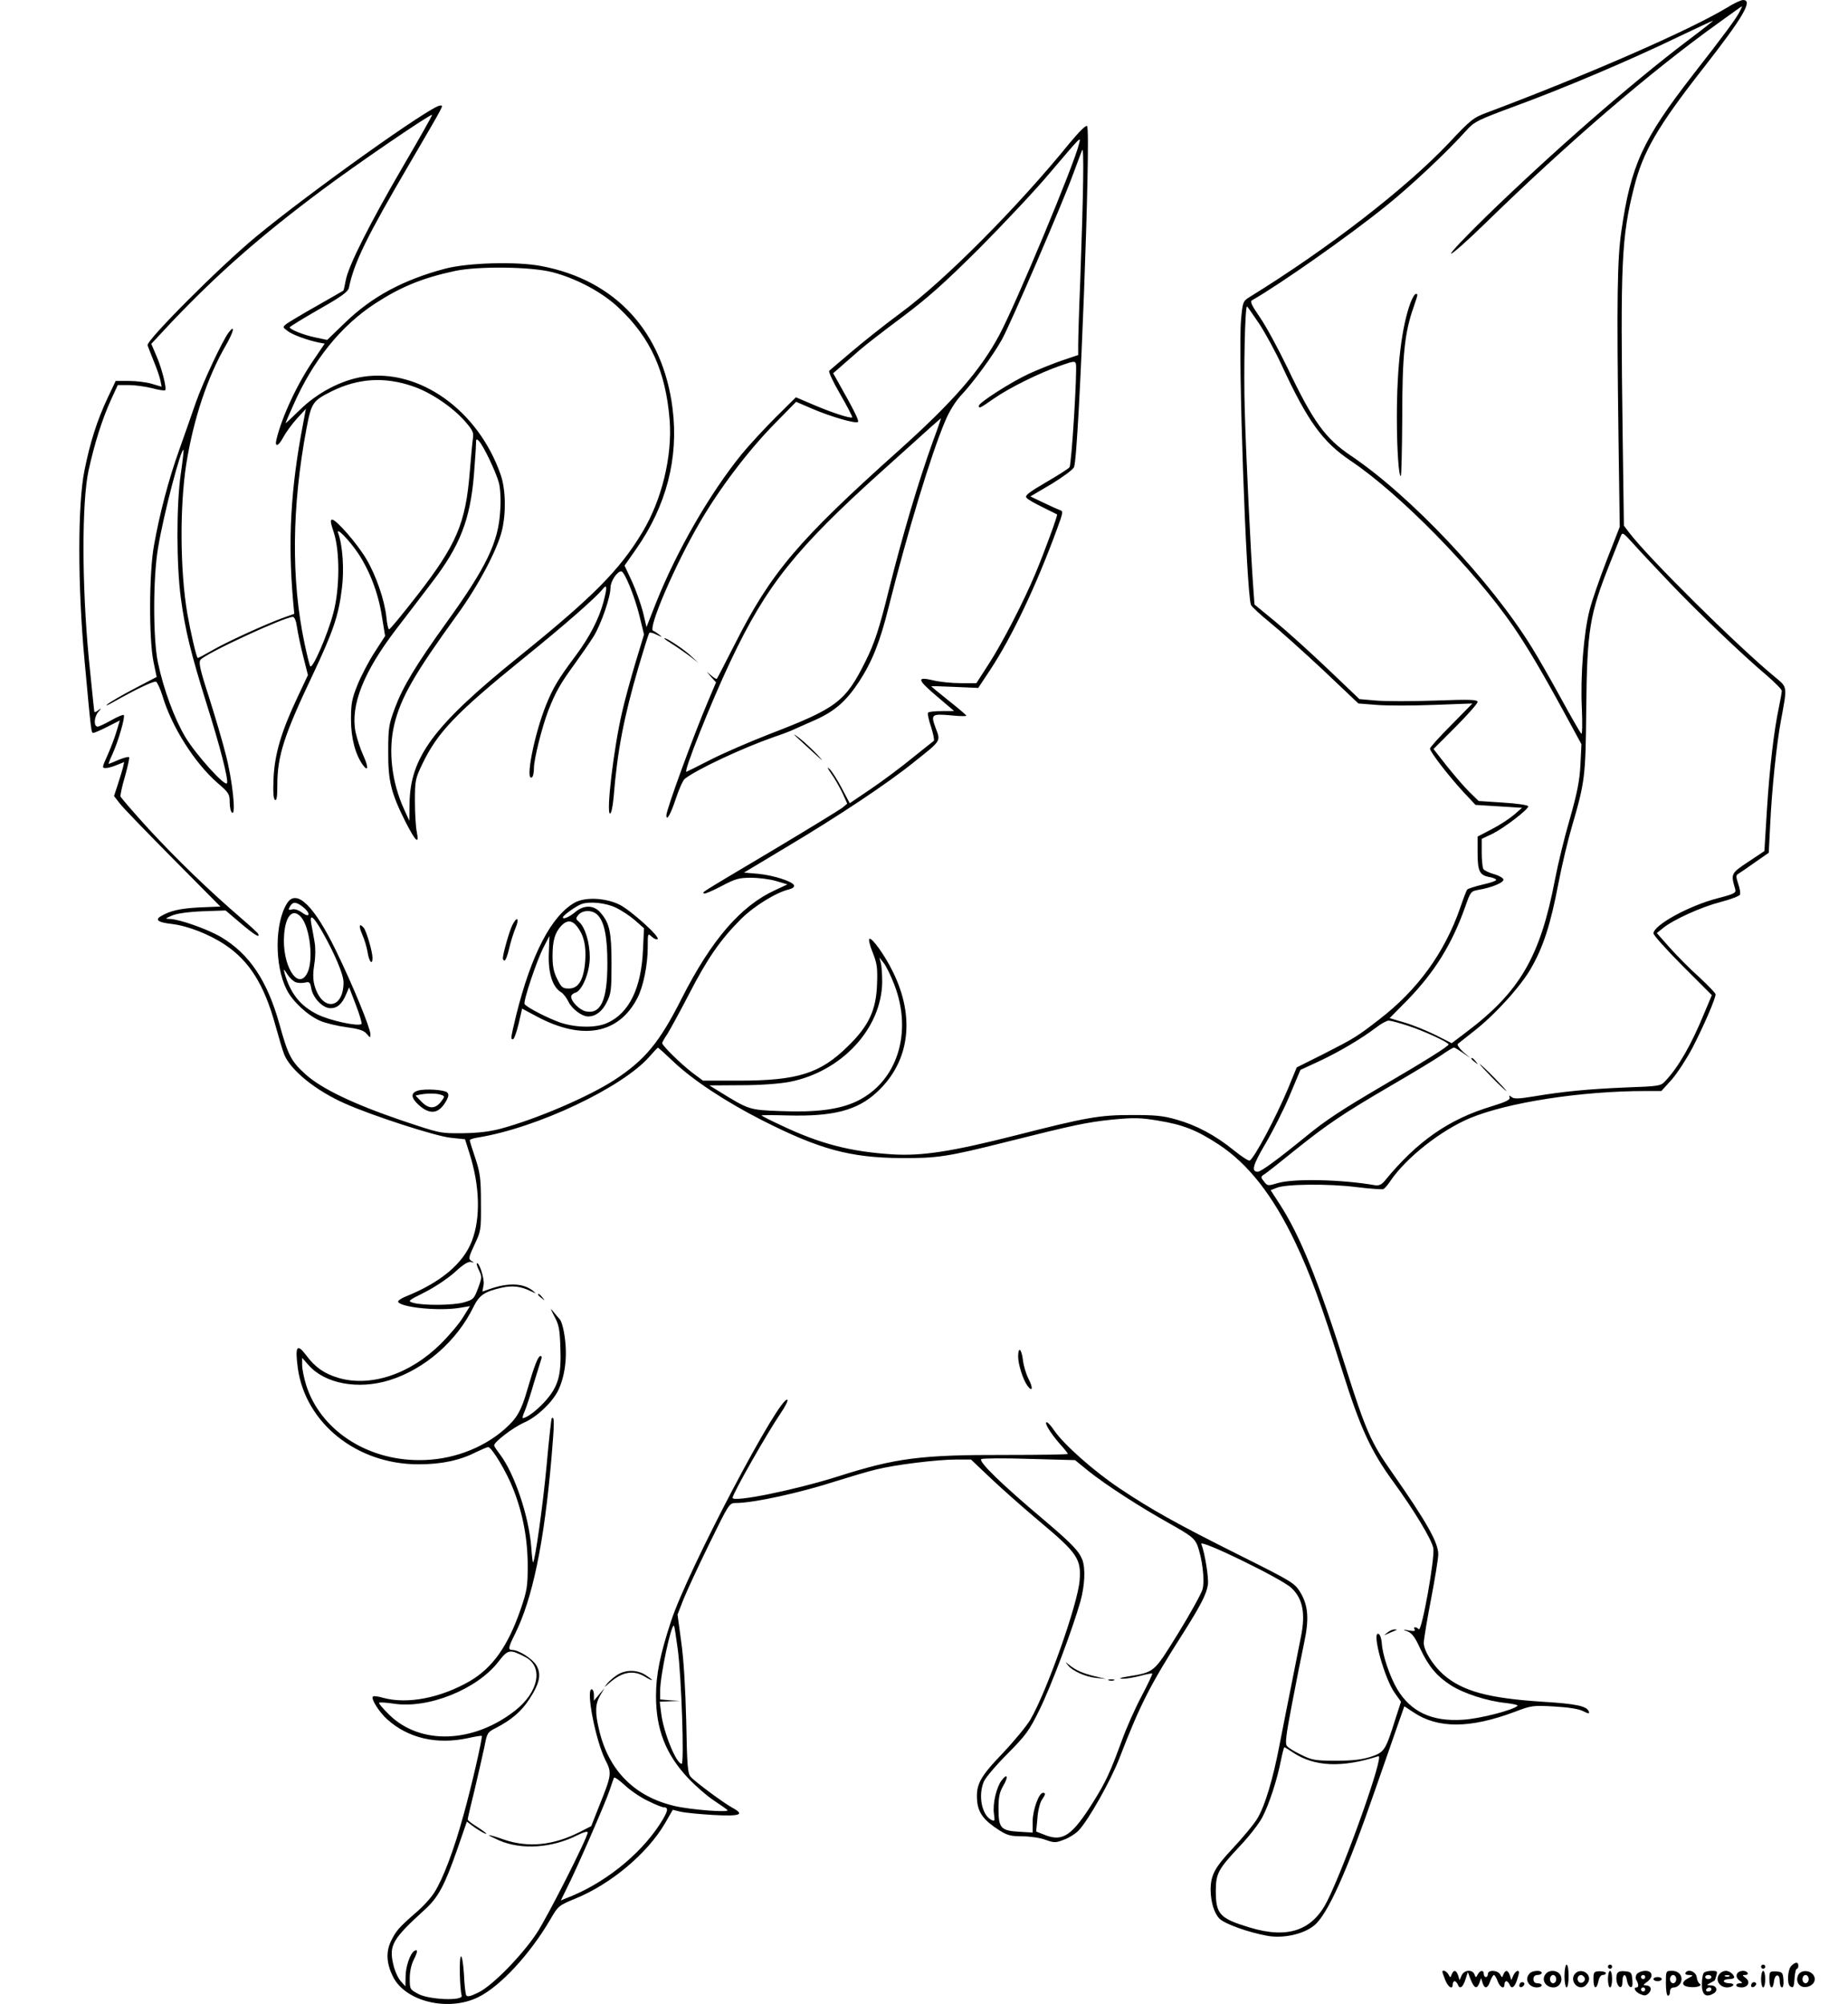 <?xml version="1.0" standalone="no"?>
<!DOCTYPE svg PUBLIC "-//W3C//DTD SVG 20010904//EN"
 "http://www.w3.org/TR/2001/REC-SVG-20010904/DTD/svg10.dtd">
<svg version="1.0" xmlns="http://www.w3.org/2000/svg"
 width="893pt" height="968pt" viewBox="0 0 893 968"
 preserveAspectRatio="xMidYMid meet">

<g transform="translate(0,968) scale(0.1,-0.1)"
fill="#000000" stroke="none">
<path d="M8345 9643 c-178 -108 -675 -325 -1160 -507 -65 -24 -78 -34 -183
-146 -207 -219 -583 -510 -964 -745 -32 -20 -33 -23 -41 -110 -15 -173 25
-1317 48 -1377 4 -9 46 -48 93 -86 48 -39 163 -142 257 -230 l169 -160 88 -7
c49 -4 173 -4 276 0 l187 7 -102 -104 c-57 -57 -103 -108 -103 -114 0 -16 91
-133 160 -208 l60 -64 113 -7 112 -7 -38 -33 c-21 -18 -69 -50 -108 -70 l-69
-36 0 -75 c0 -91 9 -111 55 -120 19 -3 35 -10 35 -14 0 -5 -30 -15 -66 -23
-37 -9 -70 -19 -74 -24 -4 -4 -19 -44 -34 -88 -75 -216 -205 -396 -391 -539
-107 -83 -120 -91 -269 -167 l-130 -65 -41 -100 c-59 -141 -162 -335 -186
-350 -5 -3 -39 19 -76 49 -90 73 -180 121 -278 149 -66 19 -104 22 -215 22
-159 0 -219 -11 -565 -99 -304 -77 -450 -100 -593 -91 -203 13 -350 51 -537
140 -52 24 -95 46 -95 48 0 2 56 2 125 0 220 -6 338 24 433 113 157 145 186
359 77 580 -38 79 -102 168 -114 160 -5 -2 2 -32 16 -66 21 -53 24 -74 21
-153 -4 -125 -40 -202 -141 -300 -134 -132 -243 -166 -529 -166 l-171 0 -51
38 c-56 43 -146 131 -146 143 0 5 11 24 24 43 12 19 60 106 105 193 89 173
152 264 251 363 63 63 170 129 233 144 16 4 27 12 24 19 -6 19 -96 48 -172 56
l-70 6 200 120 c251 149 496 312 622 414 133 106 129 99 104 165 -24 66 -21
69 80 60 38 -4 69 -4 69 -1 0 2 -38 35 -85 72 -47 37 -85 69 -85 70 0 1 51 0
113 -3 l114 -5 59 89 c104 158 221 403 323 682 28 76 29 83 13 88 -9 3 -45 19
-80 36 l-63 30 102 60 c55 34 105 70 109 82 24 58 83 1627 63 1647 -6 6 -39
-28 -85 -83 -251 -309 -604 -664 -815 -819 -76 -56 -183 -141 -238 -188 -55
-47 -104 -88 -108 -92 -5 -3 19 -55 53 -113 34 -59 60 -109 58 -112 -7 -7
-102 24 -190 62 l-82 35 -99 -98 c-54 -54 -128 -134 -164 -178 -154 -190 -312
-464 -413 -717 l-46 -117 -17 72 c-10 39 -34 106 -53 148 l-36 77 56 80 c146
208 206 440 176 678 -46 372 -277 622 -635 689 -120 23 -355 16 -465 -13 -202
-54 -351 -134 -481 -259 l-88 -85 -57 12 c-58 12 -124 39 -124 49 0 3 63 42
140 86 111 63 141 85 146 105 25 122 85 245 298 608 171 293 160 272 142 272
-42 0 -634 -422 -891 -635 -177 -147 -529 -500 -522 -523 3 -9 17 -44 30 -77
14 -33 28 -74 32 -92 l6 -31 -47 14 c-26 8 -76 14 -111 14 l-64 0 -39 -82
c-51 -109 -85 -215 -112 -351 -33 -161 -33 -556 0 -912 33 -360 33 -355 43
-355 5 0 36 13 69 30 l59 30 -16 -53 c-8 -28 -28 -80 -43 -114 -27 -60 -28
-63 -9 -63 11 0 35 7 54 15 l35 14 -6 -27 c-4 -15 -15 -52 -25 -82 l-18 -55
27 -35 c14 -19 130 -139 257 -267 l230 -232 -100 -4 c-95 -5 -144 -16 -190
-44 -27 -17 -9 -29 55 -36 77 -9 182 -50 258 -101 117 -78 189 -193 242 -386
17 -61 36 -126 44 -145 32 -76 152 -173 292 -235 129 -58 443 -160 514 -166
l67 -7 21 -66 c51 -160 55 -314 12 -426 -42 -109 -152 -201 -323 -269 -21 -9
-36 -20 -33 -25 17 -27 200 -45 299 -28 l48 8 -33 -53 c-17 -29 -66 -87 -107
-128 -149 -148 -341 -212 -498 -165 -66 20 -111 51 -153 108 -45 60 -55 45
-41 -61 37 -267 287 -467 586 -465 109 0 198 19 276 59 27 13 53 24 58 24 17
0 91 -123 122 -205 46 -117 69 -241 69 -370 0 -98 -4 -120 -33 -205 -62 -181
-136 -285 -246 -350 -142 -82 -302 -113 -420 -81 -23 7 -46 10 -49 6 -11 -10
30 -75 69 -110 101 -91 238 -123 389 -91 36 8 66 13 68 11 5 -5 -49 -243 -89
-385 -46 -167 -98 -305 -140 -371 -16 -26 -57 -71 -92 -100 -81 -71 -94 -86
-119 -138 -24 -52 -20 -108 12 -171 61 -119 267 -168 411 -97 106 52 249 206
348 375 38 66 41 68 121 101 172 70 348 218 433 363 l38 66 37 -9 c20 -5 92
-12 160 -16 131 -7 152 2 91 35 -41 22 -179 124 -201 149 -15 16 -18 52 -22
268 -4 159 -12 299 -24 383 l-18 133 28 72 c16 40 72 161 125 269 96 196 97
198 129 198 85 0 310 49 489 107 61 19 144 44 185 54 89 23 297 49 393 49 l69
0 97 -92 c53 -50 160 -145 239 -211 178 -149 197 -178 189 -280 -8 -114 -161
-543 -239 -675 -18 -30 -78 -103 -134 -162 -111 -116 -129 -151 -122 -232 6
-56 33 -92 107 -139 38 -24 55 -29 110 -29 37 0 87 -7 113 -17 43 -15 49 -15
90 1 25 9 56 29 70 44 48 50 157 244 198 351 97 252 148 353 302 594 90 142
119 198 125 244 4 34 -15 152 -32 195 -10 26 389 -168 435 -212 55 -51 69
-123 47 -233 -9 -45 -29 -147 -45 -227 -16 -80 -42 -210 -57 -288 -33 -175
-74 -312 -113 -372 -16 -25 -67 -87 -115 -138 -88 -94 -107 -130 -107 -202 1
-58 17 -112 43 -138 27 -26 139 -66 233 -83 77 -13 172 8 224 50 65 52 159
261 297 661 41 118 89 256 107 307 l32 91 44 -29 c118 -79 272 -79 489 2 81
31 89 32 193 26 69 -4 119 -12 139 -23 24 -12 30 -13 27 -2 -9 27 -60 38 -224
48 -263 17 -387 51 -479 131 -51 45 -95 116 -95 153 0 17 16 112 35 211 19 99
35 197 35 217 0 57 -55 155 -225 398 -100 142 -126 202 -221 501 -134 425
-222 642 -323 797 l-41 63 28 11 c42 19 253 21 386 4 65 -8 124 -12 130 -10 6
2 22 20 35 40 77 113 244 244 384 303 183 76 537 131 849 131 l76 0 50 55 c27
31 72 100 100 153 52 100 112 238 112 259 0 6 -36 43 -79 83 -44 39 -107 103
-142 142 l-63 71 30 24 c50 41 185 102 278 126 50 13 92 29 94 36 3 8 -1 31
-9 53 -11 34 -11 41 2 48 8 5 44 29 80 55 l66 46 7 137 c8 171 31 390 52 502
31 168 32 159 -28 209 -178 146 -610 573 -706 699 l-25 33 -6 437 c-11 837 -6
954 55 1197 43 172 114 294 334 575 194 248 242 330 193 330 -10 0 -45 -16
-78 -37z m61 -20 c-16 -32 -75 -112 -225 -304 -243 -313 -300 -436 -346 -754
-20 -136 -23 -325 -14 -1005 l6 -425 -63 -161 c-34 -88 -72 -197 -83 -242 -28
-109 -45 -318 -37 -476 3 -75 2 -126 -3 -120 -5 5 -49 81 -97 169 -48 88 -112
200 -142 248 -199 322 -586 732 -873 925 -125 84 -183 164 -308 426 -44 91
-103 200 -132 242 -42 61 -50 78 -38 84 136 78 463 307 649 457 118 95 291
257 386 363 38 42 53 50 240 119 237 87 550 220 780 331 92 44 169 80 172 80
2 0 -53 -44 -124 -97 -276 -209 -657 -542 -979 -855 -93 -91 -167 -169 -163
-173 4 -4 81 64 170 151 392 382 789 724 1115 958 65 47 119 86 121 86 1 0 -4
-12 -12 -27z m-6457 -744 c-162 -278 -265 -482 -278 -552 -5 -26 -10 -49 -12
-51 -2 -1 -60 -35 -129 -74 -69 -39 -134 -78 -145 -86 -20 -16 -20 -16 5 -35
23 -18 94 -44 152 -56 l27 -5 -53 -78 c-78 -113 -153 -273 -180 -384 -10 -41
10 -34 33 10 11 21 40 61 64 88 l45 49 -14 -75 c-60 -312 -73 -562 -48 -850
l6 -65 -53 -19 c-86 -31 -279 -119 -348 -160 -35 -20 -65 -36 -66 -34 -7 7
-35 129 -50 215 -35 206 -37 515 -5 721 35 218 102 420 192 575 37 64 46 104
13 61 -30 -39 -125 -242 -159 -339 -19 -55 -55 -158 -80 -228 -51 -142 -95
-309 -122 -462 -24 -131 -25 -455 -2 -563 l15 -72 -107 -56 c-59 -31 -118 -65
-131 -76 -13 -11 1 -5 31 12 110 62 192 101 204 97 6 -3 20 -33 31 -68 44
-149 155 -324 266 -421 55 -47 59 -54 59 -94 0 -24 5 -46 12 -50 19 -12 1 159
-31 281 -15 61 -52 185 -81 277 -44 135 -51 169 -41 181 25 31 406 207 446
207 8 0 16 -19 20 -49 4 -27 17 -90 30 -141 l23 -91 -49 -104 c-79 -167 -111
-274 -117 -391 -3 -70 -1 -103 7 -108 8 -5 11 15 11 71 0 141 33 243 171 533
99 210 125 285 141 417 12 90 4 209 -18 268 -12 33 52 -32 96 -97 56 -84 98
-193 115 -303 l16 -97 -51 -79 c-28 -43 -65 -114 -82 -156 -27 -67 -32 -90
-32 -168 0 -90 21 -170 58 -221 26 -35 27 -8 1 48 -14 30 -30 81 -37 112 -25
129 38 289 196 496 53 69 132 172 175 229 134 175 183 301 201 516 5 66 10
133 10 150 0 25 2 27 14 15 23 -24 83 -151 97 -203 7 -29 10 -83 6 -135 -8
-150 -67 -272 -258 -537 -151 -210 -212 -312 -250 -413 -30 -81 -33 -96 -33
-212 -1 -141 13 -200 84 -341 48 -94 67 -112 54 -48 -5 24 -9 91 -9 149 0 100
2 109 36 180 74 153 160 244 491 512 199 161 345 289 380 332 22 27 23 11 4
-62 -22 -82 -67 -169 -134 -259 -86 -115 -109 -154 -144 -240 -57 -143 -101
-368 -68 -348 6 3 10 23 10 44 0 44 39 199 70 280 34 87 59 131 125 221 34 47
76 108 93 135 37 60 82 191 82 236 0 31 32 79 52 79 16 0 65 -121 88 -215 l22
-90 -41 -135 c-22 -74 -52 -182 -65 -240 -41 -176 -78 -490 -58 -490 6 0 13
35 17 78 18 224 49 386 121 632 25 85 48 158 51 162 2 5 19 1 36 -8 28 -13 29
-13 13 0 -10 8 -24 17 -30 19 -27 10 107 321 226 524 97 167 236 349 362 477
l103 105 79 -34 c89 -38 209 -73 220 -63 6 6 -20 58 -97 194 l-23 41 39 34
c22 19 61 53 88 77 26 23 119 95 205 159 124 93 202 162 373 332 118 119 271
281 338 361 162 190 154 182 145 145 -21 -94 -305 -774 -385 -923 -92 -172
-225 -324 -486 -558 -487 -436 -617 -589 -792 -935 -46 -90 -85 -166 -87 -168
-2 -2 -14 4 -26 15 l-23 19 22 -26 23 -25 -36 -85 c-73 -171 -204 -530 -204
-557 0 -32 21 5 46 81 15 45 34 88 43 95 59 46 277 148 431 202 36 12 79 28
95 36 17 7 64 29 106 47 93 42 148 90 210 184 64 98 102 194 144 364 92 364
203 731 271 892 20 49 50 97 77 126 62 66 157 196 199 272 42 76 290 652 342
794 20 55 41 109 45 120 10 22 6 -210 -9 -630 -6 -143 -10 -283 -10 -310 l0
-50 -83 -28 c-45 -16 -115 -44 -154 -62 -85 -39 -243 -140 -243 -155 0 -15 4
-13 73 35 73 51 220 124 322 159 63 22 70 23 74 8 7 -31 -21 -487 -31 -499 -5
-7 -57 -40 -114 -73 -82 -48 -103 -64 -94 -74 5 -8 41 -28 78 -46 37 -18 68
-34 70 -35 4 -3 -58 -173 -102 -279 -57 -138 -162 -341 -228 -443 l-60 -93
-77 0 c-42 0 -102 6 -133 14 -81 19 -76 3 22 -80 44 -37 80 -68 80 -68 0 -1
-27 -1 -59 -1 -33 0 -62 -3 -66 -7 -4 -4 2 -35 14 -69 11 -35 17 -65 13 -68
-4 -3 -51 -40 -103 -82 -51 -42 -141 -109 -198 -148 l-105 -71 -38 72 c-21 40
-47 81 -59 93 -15 13 -12 7 7 -21 16 -22 40 -64 54 -93 l24 -53 -24 -20 c-13
-10 -168 -105 -344 -210 -363 -216 -331 -196 -324 -204 4 -3 41 13 83 35 68
36 85 41 144 41 37 0 92 -7 122 -16 l54 -16 -60 -28 c-166 -76 -307 -240 -450
-521 -109 -216 -178 -299 -328 -397 -126 -81 -373 -187 -547 -234 -52 -14
-109 -21 -185 -22 -110 -1 -110 0 -295 62 -232 79 -386 153 -463 222 -70 63
-85 92 -126 240 -59 212 -145 341 -282 423 -66 39 -200 86 -247 88 -26 1 -26
1 8 16 22 10 76 18 147 21 l113 4 72 -61 c66 -56 95 -74 86 -53 -1 5 -39 39
-83 77 -155 133 -313 286 -446 430 -74 81 -135 152 -137 158 -1 7 8 51 22 97
13 47 22 88 20 92 -3 4 -25 -2 -50 -12 -25 -11 -47 -20 -49 -20 -2 0 7 23 20
51 27 60 61 177 53 185 -3 3 -30 -8 -60 -25 -30 -17 -60 -31 -66 -31 -20 0
-18 45 2 70 16 18 17 21 3 11 -9 -8 -19 -12 -21 -10 -1 2 -13 119 -27 259 -34
357 -34 755 -1 908 29 131 65 245 107 338 l34 74 53 0 c30 0 80 -7 112 -15 33
-9 61 -13 64 -10 9 8 -18 113 -44 170 l-23 54 99 106 c225 236 429 415 725
636 167 125 527 371 533 364 2 -1 -61 -113 -139 -246z m721 -514 c116 -30 243
-98 321 -173 153 -144 226 -306 245 -542 13 -175 -38 -385 -132 -541 -110
-183 -238 -312 -599 -603 -410 -331 -524 -484 -526 -710 l-1 -81 -25 55 c-60
131 -78 282 -48 409 31 130 97 245 304 531 100 137 193 312 216 405 21 85 19
199 -5 270 -108 313 -394 517 -666 475 -104 -16 -221 -77 -305 -160 -38 -37
-69 -66 -69 -64 0 2 16 40 36 84 96 219 231 386 397 494 123 80 227 123 385
157 111 24 370 21 472 -6z m3415 -249 c30 -46 79 -136 108 -199 125 -270 197
-371 334 -463 236 -158 597 -526 785 -799 68 -100 131 -205 243 -410 l87 -160
-5 -100 c-4 -78 -16 -136 -51 -260 -26 -88 -58 -220 -72 -294 -71 -372 -169
-541 -429 -737 l-70 -53 -79 40 c-43 21 -111 49 -150 60 l-71 21 86 87 c132
136 215 270 279 450 26 74 27 76 66 83 63 11 119 34 119 49 0 7 -20 19 -44 26
-25 7 -48 18 -53 25 -4 7 -8 43 -8 79 l0 67 53 25 c56 28 172 117 172 132 0 6
-54 14 -120 18 l-120 8 -43 42 c-24 23 -73 80 -109 125 l-66 84 107 107 c58
58 106 113 106 120 0 12 -34 13 -204 7 -112 -4 -241 -4 -285 0 l-82 7 -152
145 c-84 80 -198 183 -254 229 l-101 83 -6 83 c-12 162 -35 636 -41 853 -6
189 1 504 11 504 1 0 28 -38 59 -84z m-4090 -302 c86 -29 191 -100 251 -168
39 -45 44 -55 39 -86 -3 -19 -9 -91 -15 -160 -20 -249 -64 -351 -255 -597 -70
-90 -130 -163 -135 -163 -4 0 -10 27 -13 60 -9 82 -50 201 -97 280 -43 73
-145 190 -165 190 -10 0 -8 -15 8 -62 30 -92 29 -272 -2 -388 -28 -107 -102
-276 -112 -258 -4 7 -16 56 -27 108 -66 309 -62 663 9 1040 24 126 30 134 124
181 127 62 254 70 390 23z m2513 -266 c-72 -200 -146 -451 -213 -718 -46 -187
-70 -259 -113 -345 -97 -195 -139 -226 -464 -351 -95 -37 -222 -92 -283 -123
-60 -31 -113 -57 -118 -59 -18 -9 119 337 213 534 174 368 314 543 738 924
101 91 205 184 230 207 26 23 48 42 49 43 1 0 -16 -51 -39 -112z m-3634 -154
c-22 -148 -22 -441 0 -604 21 -155 48 -265 125 -512 66 -209 105 -363 98 -381
-8 -20 -149 136 -201 222 -53 89 -105 229 -133 361 -24 115 -24 412 1 555 27
163 111 483 123 472 1 -2 -4 -53 -13 -113z m7195 -529 c139 -146 359 -356 469
-448 39 -34 72 -67 72 -74 0 -6 -6 -42 -14 -80 -24 -113 -45 -291 -58 -498
l-12 -196 -78 -52 c-84 -56 -85 -57 -63 -132 5 -18 -3 -23 -85 -44 -139 -36
-310 -130 -310 -170 0 -8 63 -79 141 -157 l141 -141 -37 -88 c-62 -151 -124
-259 -187 -326 -23 -25 -28 -26 -194 -32 -184 -8 -298 -19 -442 -43 -74 -12
-96 -13 -108 -3 -12 9 -13 9 -9 -2 4 -11 -19 -22 -87 -43 -207 -62 -360 -169
-515 -358 -17 -21 -29 -26 -50 -23 -160 28 -393 33 -469 10 -47 -14 -50 -14
-66 8 -17 21 -17 23 5 37 12 8 78 60 147 116 154 123 224 171 460 309 102 59
211 125 242 146 31 22 60 39 64 39 4 0 23 -12 43 -26 l36 -25 -35 30 c-20 19
-30 34 -25 39 6 5 40 32 76 60 102 79 229 219 278 306 59 103 94 212 131 406
17 89 47 214 66 278 63 216 66 241 69 562 4 389 15 460 117 715 22 55 44 110
49 123 9 23 11 21 62 -35 28 -32 108 -116 176 -188z m-3748 -1940 c91 -233 14
-472 -182 -565 -84 -40 -198 -54 -368 -47 -153 6 -150 5 -304 100 l-39 24 154
1 c93 0 184 7 233 16 251 49 444 256 448 481 0 39 -3 81 -7 95 l-7 25 20 -25
c12 -14 35 -61 52 -105z m2483 -200 c75 -24 196 -80 196 -90 0 -9 -124 -86
-311 -195 -208 -122 -280 -169 -379 -250 -136 -111 -217 -170 -232 -170 -33 0
-24 32 36 134 35 59 88 163 117 232 l53 126 91 42 c98 46 204 109 274 162 24
19 52 34 61 34 10 0 52 -11 94 -25z m-3549 -174 c93 -88 252 -193 427 -282
278 -141 425 -181 673 -183 174 -1 225 7 500 76 339 85 396 97 521 110 105 10
135 9 220 -5 121 -20 185 -45 291 -114 144 -94 264 -247 372 -474 71 -149 125
-296 227 -620 87 -276 137 -386 247 -537 98 -134 186 -279 193 -320 9 -46 -56
-406 -70 -392 -13 13 -29 13 -20 -1 4 -8 -4 -9 -27 -5 -33 6 -33 5 -6 -5 20
-8 36 -29 60 -83 40 -85 80 -133 147 -176 62 -40 177 -77 265 -86 36 -4 62
-10 58 -14 -22 -21 -186 -63 -264 -67 -150 -10 -251 38 -317 147 -36 61 -72
166 -75 225 -2 22 -9 41 -16 43 -34 11 30 -219 79 -286 l30 -42 -26 -80 c-49
-156 -54 -164 -120 -186 -44 -14 -88 -19 -169 -19 -100 0 -115 3 -166 28 -32
15 -63 34 -70 43 -10 12 -5 50 25 207 20 106 46 235 57 287 26 119 21 185 -18
249 -27 44 -38 51 -288 176 -310 155 -430 222 -587 327 -122 82 -265 208 -313
277 -15 23 -32 41 -37 41 -14 0 17 -51 61 -102 23 -25 41 -48 41 -51 0 -3
-134 -5 -297 -5 -415 1 -534 -15 -811 -103 -208 -66 -512 -128 -512 -104 0 19
166 311 232 408 22 32 37 62 33 65 -32 31 -481 -821 -562 -1068 -53 -161 -73
-259 -73 -362 0 -162 47 -282 155 -397 36 -38 91 -86 123 -107 31 -21 62 -42
67 -47 15 -14 -177 1 -254 19 -194 45 -320 171 -366 368 -20 83 -19 125 5 166
l21 35 -26 -30 -25 -30 0 28 c0 15 -5 27 -11 27 -29 0 19 -247 66 -341 32 -62
31 -72 -27 -216 l-41 -104 -59 -30 c-126 -63 -245 -75 -363 -35 -38 14 -71 23
-73 21 -1 -1 21 -12 50 -25 109 -47 256 -37 380 26 27 14 48 19 48 13 0 -25
-194 -408 -247 -488 -73 -109 -211 -250 -280 -285 -39 -19 -54 -23 -60 -14 -4
7 -9 52 -11 100 -3 49 -9 88 -14 88 -10 0 -7 -152 3 -190 7 -26 -155 -20 -209
8 -41 22 -42 23 -42 75 0 33 7 67 20 92 19 38 20 52 2 41 -20 -12 -42 -76 -42
-123 l-1 -48 -24 27 c-13 15 -29 52 -35 81 -21 91 -2 122 152 262 66 60 96
116 158 293 l46 133 25 -19 c27 -21 69 -45 69 -39 0 2 -20 17 -45 33 -25 15
-45 31 -45 35 0 5 15 70 34 146 18 76 39 169 47 206 12 65 15 70 53 89 76 39
126 81 165 142 50 77 58 120 32 163 -20 32 -85 73 -116 73 -21 0 -19 12 14 78
84 169 140 436 176 851 14 164 15 204 1 190 -2 -2 -14 -106 -25 -232 -18 -191
-55 -454 -65 -464 -2 -2 -6 32 -9 76 -12 149 -81 354 -152 447 -13 17 -26 36
-27 41 -4 15 90 87 144 111 62 27 134 95 164 153 33 67 46 159 34 252 -5 43
-16 84 -25 94 -9 10 -25 29 -36 43 -11 14 -7 4 8 -25 24 -44 28 -63 31 -157 5
-133 -11 -187 -75 -258 -39 -43 -88 -80 -107 -80 -3 0 2 17 11 37 8 20 28 80
43 133 16 52 32 103 35 113 4 9 3 17 -3 17 -12 0 -31 -50 -63 -160 -30 -105
-51 -141 -110 -193 -109 -96 -261 -151 -414 -150 -257 0 -479 149 -546 364
-10 33 -19 76 -19 95 l0 35 31 -35 c79 -90 239 -120 391 -73 170 53 325 188
406 354 28 57 53 74 137 93 51 11 91 7 140 -17 28 -13 28 -13 10 2 -46 37
-118 40 -207 9 l-37 -13 6 33 c5 30 -23 114 -33 103 -2 -2 3 -18 11 -34 14
-29 14 -35 -5 -86 -19 -51 -23 -55 -68 -68 -51 -15 -199 -16 -246 -2 -27 8
-25 10 55 50 48 24 111 66 146 97 43 40 67 54 80 50 16 -5 16 -4 1 5 -15 10
-14 17 15 79 31 65 32 70 31 202 0 118 -4 145 -27 215 -15 44 -27 83 -27 87 0
4 17 10 38 13 287 46 703 243 833 394 19 22 36 40 38 40 2 1 36 -30 76 -68z
m2005 -1977 c84 -67 246 -172 393 -254 101 -57 118 -70 132 -102 24 -62 38
-170 26 -215 -6 -21 -59 -117 -118 -213 -120 -193 -111 -186 -248 -209 -35 -6
-41 -9 -20 -10 17 0 55 6 85 14 30 8 56 13 58 11 2 -2 -21 -51 -51 -108 -30
-56 -73 -152 -95 -213 -59 -160 -77 -199 -139 -299 -101 -161 -146 -193 -230
-161 l-46 18 6 63 c2 35 12 75 21 89 19 28 20 35 6 35 -20 0 -50 -84 -50 -139
l0 -53 -65 4 c-89 5 -100 18 -100 111 0 57 5 80 23 111 26 44 20 63 -8 26 -25
-33 -44 -113 -37 -161 5 -36 4 -38 -14 -29 -45 25 -63 117 -35 184 8 19 59 79
114 134 89 90 105 111 155 213 56 113 160 390 198 524 21 77 25 159 9 201 -17
43 -52 79 -191 197 -195 164 -313 278 -297 289 7 4 112 5 233 1 l220 -6 65
-53z m-1985 -860 c18 -131 32 -554 19 -554 -26 0 -88 152 -99 244 l-7 56 48 2
49 2 -47 3 -48 4 0 42 c0 74 54 327 67 314 2 -2 10 -53 18 -113z m-737 -38
c89 -46 66 -169 -49 -259 -202 -158 -457 -167 -607 -21 -31 30 -53 56 -50 59
3 3 34 1 68 -4 167 -27 405 68 509 203 46 59 54 61 129 22z m3711 -462 c103
-68 236 -74 412 -17 30 9 -159 -522 -247 -699 -72 -144 -191 -184 -374 -129
-148 45 -165 64 -165 181 1 81 12 101 114 210 45 47 94 110 110 140 33 62 73
184 91 278 7 34 14 62 17 62 2 0 21 -12 42 -26z m-3116 -234 c34 -17 67 -30
74 -30 26 0 21 -20 -18 -81 -98 -151 -274 -291 -455 -359 l-24 -10 26 53 c47
91 190 420 209 477 10 30 20 59 22 63 3 4 27 -13 54 -38 27 -25 77 -59 112
-75z"/>
<path d="M6816 8218 c-43 -117 -66 -306 -66 -553 0 -157 9 -285 19 -285 3 0 6
127 7 283 0 299 11 408 54 531 23 68 23 66 11 66 -5 0 -16 -19 -25 -42z"/>
<path d="M3210 6596 c0 -2 17 -14 38 -27 20 -12 57 -38 82 -56 l45 -35 -42 39
c-40 35 -123 89 -123 79z"/>
<path d="M3840 6129 c8 -9 47 -44 85 -79 54 -50 59 -53 25 -16 -25 26 -63 62
-85 79 -22 17 -33 24 -25 16z"/>
<path d="M1388 5318 c-61 -95 -62 -301 -3 -418 29 -58 102 -125 162 -151 26
-11 83 -25 128 -31 61 -8 84 -16 97 -32 17 -20 18 -20 18 -2 0 29 -84 235
-166 403 -105 217 -191 301 -236 231z m76 -19 c38 -30 35 -56 -3 -28 -18 13
-38 20 -50 16 -18 -4 -19 -2 -10 14 13 24 30 24 63 -2z m-10 -48 c44 -49 62
-210 31 -271 -46 -90 -124 40 -112 186 7 92 42 128 81 85z m104 -73 c61 -108
102 -206 102 -243 0 -133 -106 -142 -141 -12 -7 28 -7 58 0 101 6 36 6 79 1
106 -4 25 -11 62 -15 83 -11 57 7 45 53 -35z m-128 -243 c12 -4 32 -4 45 -1
20 5 24 1 29 -28 9 -48 56 -96 93 -96 33 0 56 20 76 68 l14 33 33 -86 c18 -47
30 -88 27 -91 -14 -14 -153 16 -213 46 -83 41 -131 101 -159 200 -6 22 -4 21
14 -7 11 -17 29 -34 41 -38z"/>
<path d="M2779 5321 c-114 -63 -212 -251 -285 -546 -27 -113 -27 -115 -15
-115 5 0 17 33 27 74 l17 74 71 -38 c221 -118 397 -85 487 91 28 55 49 159 49
243 0 69 0 69 20 51 11 -10 23 -15 28 -11 11 12 -129 138 -184 166 -67 33
-164 38 -215 11z m196 -25 c28 -13 70 -41 94 -62 l43 -38 -5 -105 c-8 -184
-67 -305 -172 -352 -54 -25 -149 -24 -226 1 -61 21 -164 74 -174 90 -8 12 60
215 93 277 l27 52 -3 -83 c-4 -93 17 -163 58 -188 12 -7 28 -28 37 -47 17 -35
65 -71 95 -71 36 0 69 25 90 69 21 41 23 61 23 186 0 151 -9 195 -52 245 -31
38 -79 40 -120 7 -32 -27 -63 -40 -63 -28 0 9 65 55 90 64 39 14 117 6 165
-17z m-86 -37 c32 -34 46 -106 46 -234 0 -177 -32 -246 -105 -230 -30 7 -70
47 -70 71 0 7 9 16 21 19 33 11 69 99 69 171 0 69 -22 144 -51 170 -18 16 -18
18 -3 36 23 24 69 23 93 -3z m-100 -55 c32 -41 44 -91 39 -165 -7 -91 -32
-134 -79 -134 -30 0 -36 5 -56 45 -17 33 -23 62 -23 111 0 75 11 113 42 147
28 29 52 28 77 -4z"/>
<path d="M2476 5212 c-14 -27 -46 -139 -46 -161 0 -6 4 -11 8 -11 5 0 15 26
22 57 7 31 21 76 31 100 20 47 8 60 -15 15z"/>
<path d="M1750 5167 c11 -24 22 -62 26 -85 7 -47 24 -67 24 -29 0 30 -29 128
-42 145 -22 26 -26 10 -8 -31z"/>
<path d="M2020 4412 c-37 -11 -35 -35 5 -71 56 -49 99 -41 135 28 8 16 9 26 1
34 -13 13 -107 19 -141 9z m113 -21 c17 -6 17 -8 -3 -34 -28 -35 -59 -34 -94
2 l-28 29 23 5 c38 7 82 6 102 -2z"/>
<path d="M7110 4566 c0 -2 8 -10 18 -17 15 -13 16 -12 3 4 -13 16 -21 21 -21
13z"/>
<path d="M7210 4475 c35 -36 67 -65 69 -65 3 0 -24 29 -59 65 -35 36 -67 65
-69 65 -3 0 24 -29 59 -65z"/>
<path d="M2600 3426 c0 -2 8 -10 18 -17 15 -13 16 -12 3 4 -13 16 -21 21 -21
13z"/>
<path d="M4920 3127 c0 -38 24 -113 45 -141 25 -33 28 -11 5 34 -12 23 -24 64
-27 91 -7 55 -23 67 -23 16z"/>
<path d="M6704 1794 c-19 -15 -19 -15 1 -6 11 5 27 12 35 15 13 5 13 6 -1 6
-8 1 -24 -6 -35 -15z"/>
<path d="M2985 1591 c-16 -10 -39 -29 -50 -42 -18 -22 -17 -22 10 2 62 54 116
64 173 29 17 -11 32 -17 32 -15 0 3 -15 14 -32 25 -41 25 -94 25 -133 1z"/>
<path d="M5160 1637 c21 -28 85 -57 137 -62 l48 -5 -55 13 c-58 14 -92 29
-125 56 -19 15 -19 15 -5 -2z"/>
<path d="M5358 1563 c6 -2 18 -2 25 0 6 3 1 5 -13 5 -14 0 -19 -2 -12 -5z"/>
<path d="M8656 184 c-18 -18 -22 -89 -5 -99 15 -10 18 -4 21 43 2 23 6 42 11
42 4 0 7 7 7 15 0 19 -14 19 -34 -1z"/>
<path d="M7560 135 c0 -30 5 -55 10 -55 6 0 10 25 10 55 0 30 -4 55 -10 55 -5
0 -10 -25 -10 -55z"/>
<path d="M7770 180 c0 -5 5 -10 10 -10 6 0 10 5 10 10 0 6 -4 10 -10 10 -5 0
-10 -4 -10 -10z"/>
<path d="M8510 180 c0 -5 5 -10 10 -10 6 0 10 5 10 10 0 6 -4 10 -10 10 -5 0
-10 -4 -10 -10z"/>
<path d="M6970 155 c0 -3 7 -21 14 -40 15 -36 36 -47 36 -20 0 8 4 15 9 15 5
0 11 -7 15 -15 9 -25 24 -17 37 22 l12 37 14 -37 c17 -42 30 -47 42 -15 l8 23
7 -23 c10 -31 25 -28 37 8 6 16 14 30 18 30 4 0 12 -13 18 -30 12 -31 33 -41
33 -15 0 8 4 15 9 15 5 0 11 -7 15 -15 9 -24 23 -17 35 16 6 18 11 36 11 40 0
17 -17 8 -27 -13 l-10 -23 -7 23 c-9 26 -21 29 -31 5 -6 -17 -7 -17 -16 0 -12
21 -59 23 -59 2 0 -8 -4 -15 -10 -15 -5 0 -10 7 -10 15 0 20 -17 19 -29 -2 -9
-17 -10 -17 -16 0 -10 25 -50 22 -62 -5 l-10 -23 -7 23 c-9 26 -21 29 -31 5
-6 -17 -7 -17 -16 0 -9 16 -29 24 -29 12z"/>
<path d="M7392 148 c-27 -27 -6 -68 35 -68 13 0 23 5 23 10 0 6 -9 10 -20 10
-13 0 -20 7 -20 20 0 13 7 20 20 20 11 0 20 5 20 10 0 14 -43 13 -58 -2z"/>
<path d="M7472 148 c-27 -27 -6 -68 35 -68 29 0 48 33 33 60 -12 22 -49 27
-68 8z m48 -28 c0 -11 -7 -20 -15 -20 -8 0 -15 9 -15 20 0 11 7 20 15 20 8 0
15 -9 15 -20z"/>
<path d="M7610 145 c-26 -32 13 -81 48 -59 9 6 18 19 20 28 8 38 -43 61 -68
31z m46 -16 c10 -17 -13 -36 -27 -22 -12 12 -4 33 11 33 5 0 12 -5 16 -11z"/>
<path d="M7700 118 c0 -45 15 -51 24 -8 3 18 12 30 21 30 8 0 15 4 15 9 0 5
-13 9 -30 9 -28 -1 -30 -4 -30 -40z"/>
<path d="M7770 120 c0 -22 5 -40 10 -40 6 0 10 18 10 40 0 22 -4 40 -10 40 -5
0 -10 -18 -10 -40z"/>
<path d="M7814 146 c-8 -22 -1 -59 14 -64 8 -2 12 7 12 27 0 38 17 41 22 4 2
-14 9 -28 16 -31 10 -3 12 6 10 34 -3 36 -6 39 -36 42 -21 2 -34 -2 -38 -12z"/>
<path d="M7910 145 c-6 -8 -8 -20 -4 -27 12 -19 14 -38 3 -38 -19 0 -8 -21 16
-32 21 -9 29 -9 42 4 18 18 10 38 -15 38 -13 0 -12 3 6 16 33 23 29 54 -7 54
-16 0 -34 -7 -41 -15z m40 -15 c0 -5 -4 -10 -10 -10 -5 0 -10 5 -10 10 0 6 5
10 10 10 6 0 10 -4 10 -10z m0 -60 c0 -5 -4 -10 -10 -10 -5 0 -10 5 -10 10 0
6 5 10 10 10 6 0 10 -4 10 -10z"/>
<path d="M8050 100 c0 -33 4 -60 10 -60 6 0 10 9 10 20 0 13 7 20 20 20 10 0
24 9 30 20 16 30 -4 60 -40 60 -30 0 -30 0 -30 -60z m50 20 c0 -11 -7 -20 -15
-20 -8 0 -15 9 -15 20 0 11 7 20 15 20 8 0 15 -9 15 -20z"/>
<path d="M8145 151 c-3 -7 3 -11 17 -11 22 -1 22 -2 -5 -16 -34 -18 -31 -38 7
-42 34 -4 65 6 49 16 -6 4 -13 18 -14 32 -4 26 -41 41 -54 21z"/>
<path d="M8235 152 c-6 -4 -11 -28 -11 -54 -1 -53 18 -69 55 -48 25 13 17 40
-13 40 -21 1 -21 1 -1 12 11 6 21 11 21 12 1 1 5 11 8 24 6 19 4 22 -21 22
-15 0 -33 -4 -38 -8z m35 -22 c0 -5 -7 -10 -15 -10 -8 0 -15 5 -15 10 0 6 7
10 15 10 8 0 15 -4 15 -10z m0 -60 c0 -5 -7 -10 -16 -10 -8 0 -12 5 -9 10 3 6
10 10 16 10 5 0 9 -4 9 -10z"/>
<path d="M8312 148 c-27 -27 -6 -68 34 -68 13 0 26 5 29 10 4 6 -5 10 -19 10
-14 0 -26 5 -26 10 0 6 11 10 25 10 14 0 25 4 25 8 0 14 -23 32 -40 32 -9 0
-21 -5 -28 -12z m45 -14 c-3 -3 -12 -4 -19 -1 -8 3 -5 6 6 6 11 1 17 -2 13 -5z"/>
<path d="M8393 144 c-4 -11 1 -22 12 -30 17 -13 17 -14 2 -14 -9 0 -17 -4 -17
-10 0 -5 11 -10 25 -10 33 0 45 28 20 46 -17 13 -17 14 -1 14 9 0 14 5 11 10
-10 16 -45 12 -52 -6z"/>
<path d="M8510 120 c0 -22 5 -40 10 -40 6 0 10 18 10 40 0 22 -4 40 -10 40 -5
0 -10 -18 -10 -40z"/>
<path d="M8550 119 c0 -44 17 -54 22 -12 4 39 28 42 28 4 0 -17 5 -31 11 -31
6 0 9 16 7 38 -3 34 -6 37 -35 39 -32 1 -33 0 -33 -38z"/>
<path d="M8690 141 c-16 -31 4 -63 37 -59 34 4 52 32 37 56 -16 26 -60 28 -74
3z m50 -21 c0 -11 -7 -20 -15 -20 -8 0 -15 9 -15 20 0 11 7 20 15 20 8 0 15
-9 15 -20z"/>
<path d="M7990 120 c0 -5 9 -10 20 -10 11 0 20 5 20 10 0 6 -9 10 -20 10 -11
0 -20 -4 -20 -10z"/>
<path d="M7345 99 c-10 -15 3 -25 16 -12 7 7 7 13 1 17 -6 3 -14 1 -17 -5z"/>
<path d="M8465 99 c-10 -15 3 -25 16 -12 7 7 7 13 1 17 -6 3 -14 1 -17 -5z"/>
</g>
</svg>
